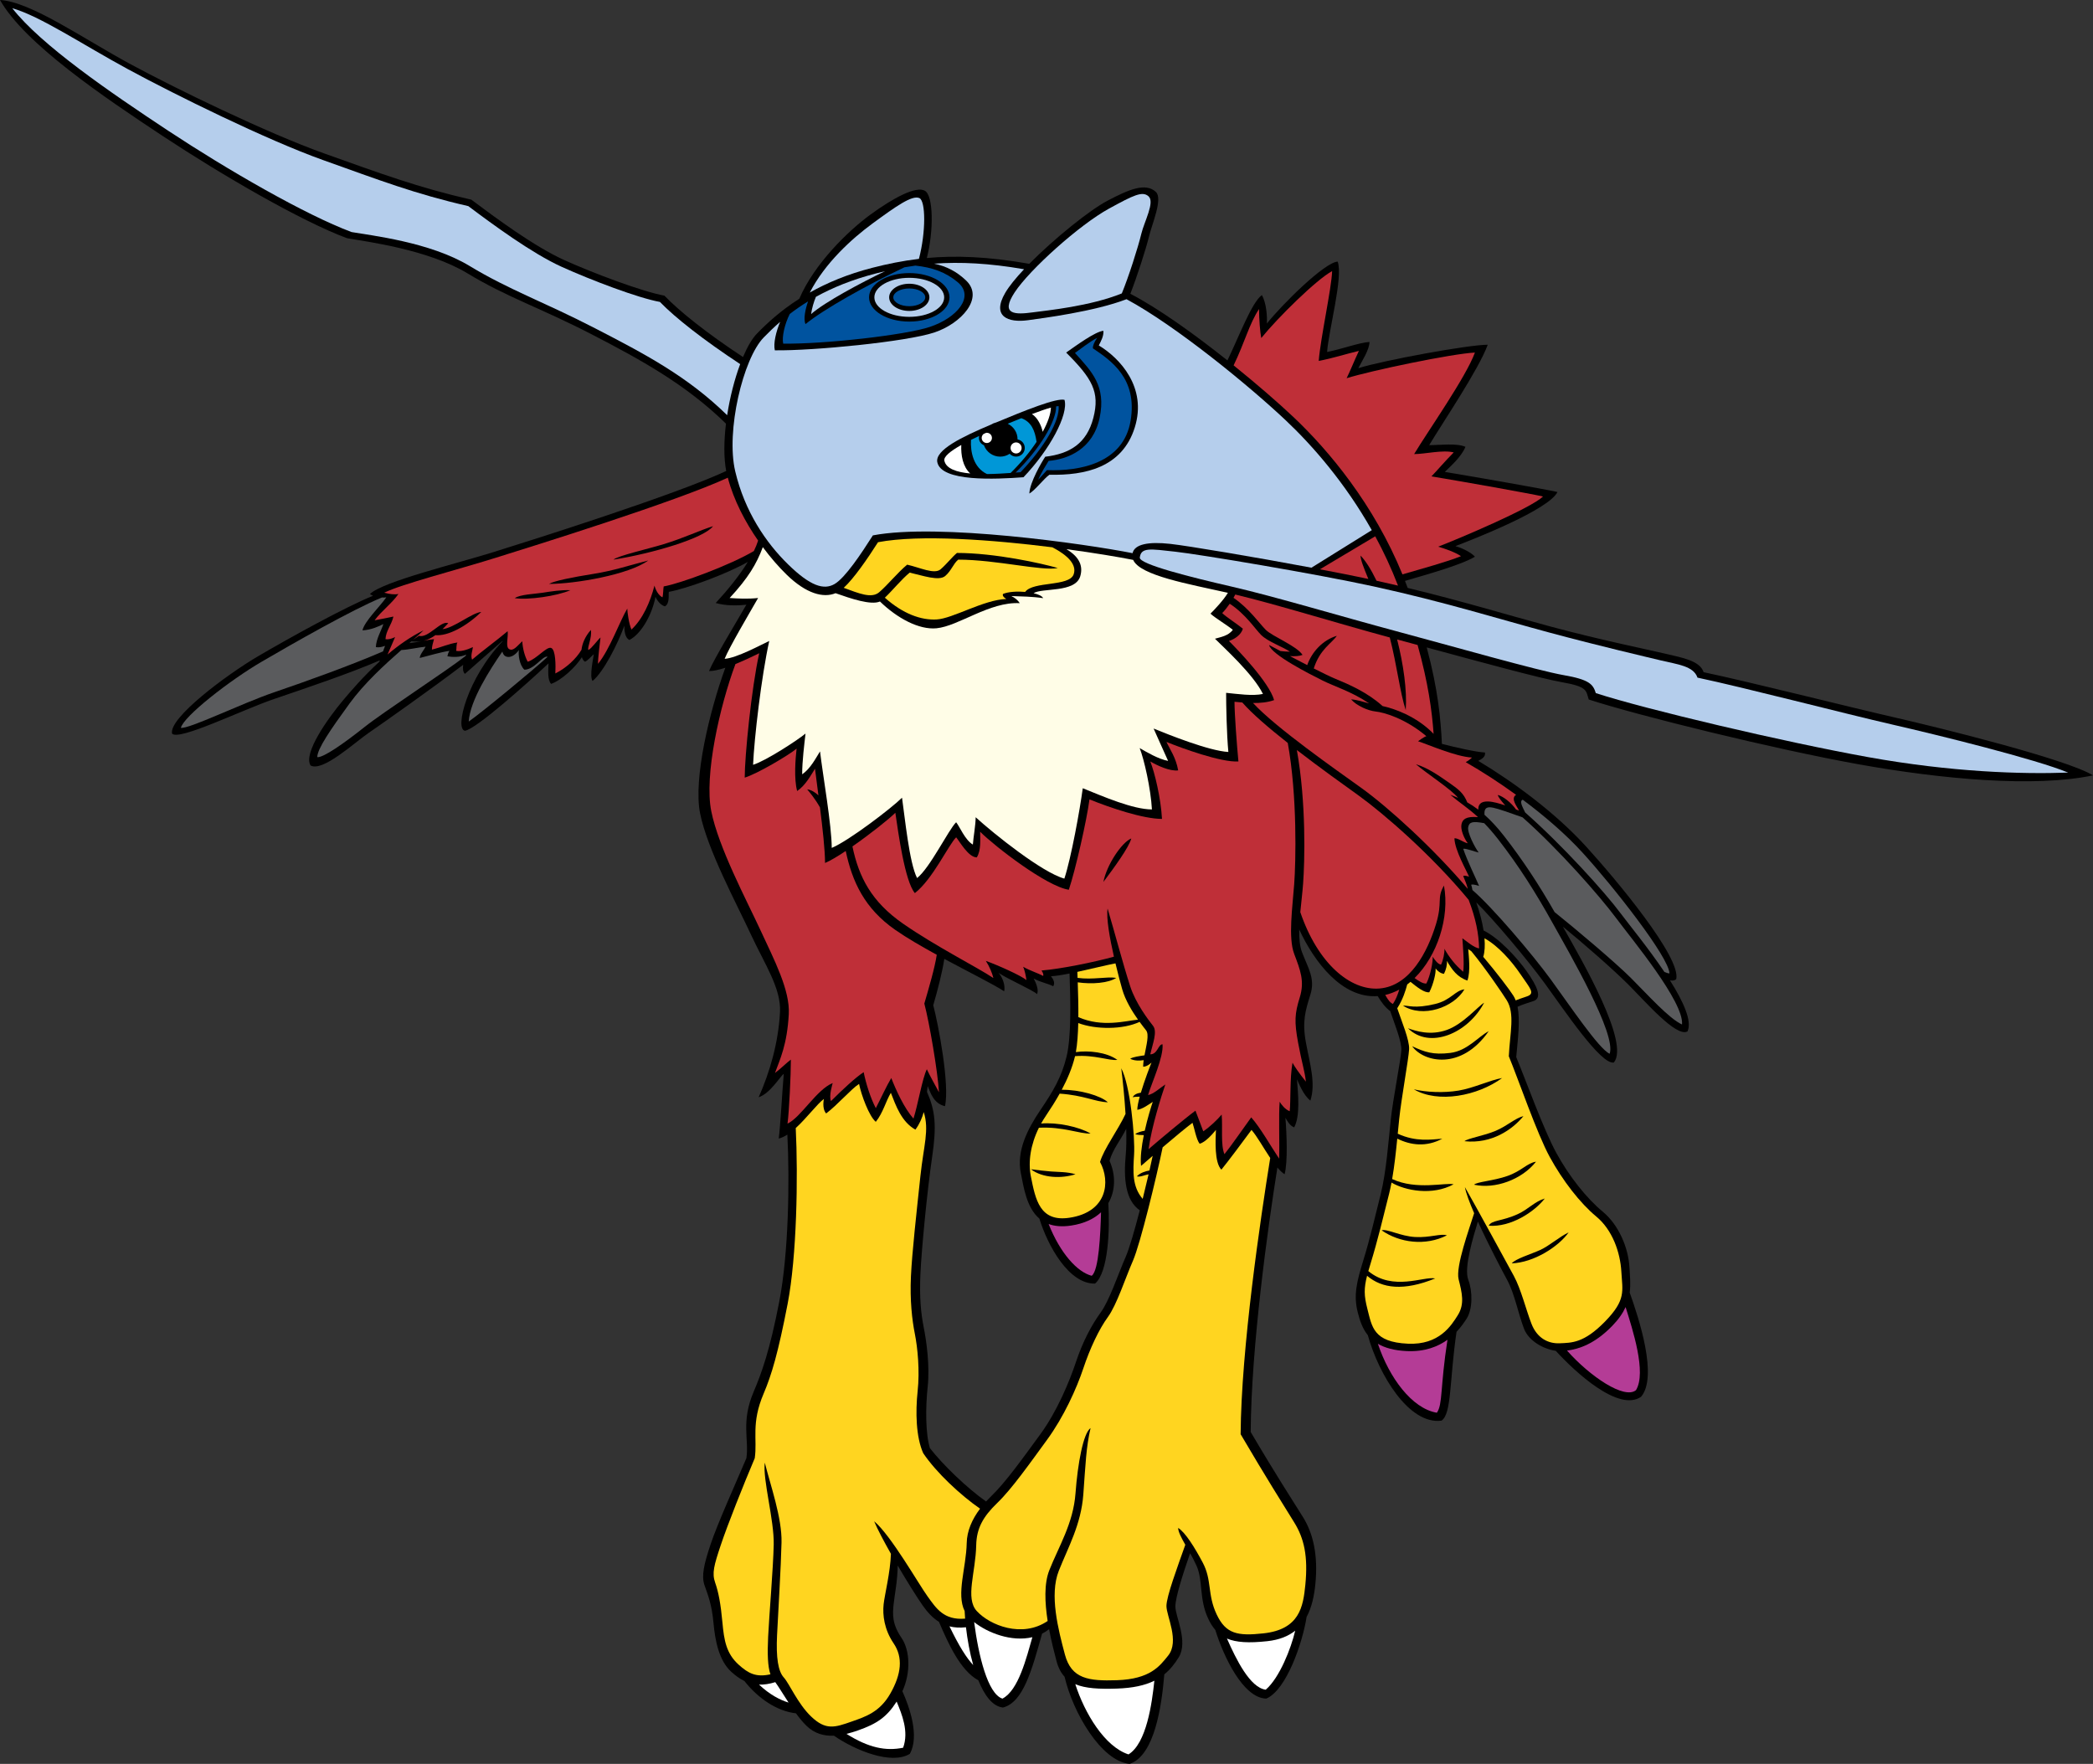 <?xml version="1.0" encoding="utf-8"?>
<!-- Generator: Adobe Illustrator 20.1.0, SVG Export Plug-In . SVG Version: 6.00 Build 0)  -->
<svg version="1.1" id="Layer_1" xmlns="http://www.w3.org/2000/svg" xmlns:xlink="http://www.w3.org/1999/xlink" x="0px" y="0px"
	 viewBox="0 0 500.267 421.601" style="enable-background:new 0 0 500.267 421.601;" xml:space="preserve">
<rect x="0" y="0" width="500.267" height="421.601" fill="#333333" stroke="none"/>
<g>
	<path d="M452.801,171.466c-11.067-2.533-34.8-8.533-45.601-10.8
		c-0.934-2.8-5.199-3.467-9.066-4.4c-3.867-0.933-15.2-3.2-27.6-6.533
		c-10.365-2.786-20.925-6.037-34.074-9.21c-0.207-0.565-0.425-1.121-0.641-1.678
		c5.041-1.479,13.289-3.749,16.715-5.778c-0.934-1.067-3.201-2.133-4.668-2.533
		c4.535-1.734,22.268-8.667,24.4-12.934c-2.934-0.667-19.6-3.6-26.934-4.8
		c1.068-1.066,4-3.6,4.934-6c-2.133-0.933-6-0.4-8.666-0.4
		c3.2-5.333,11.865-18.133,14-24c-4.667,0-24.934,3.734-30.934,5.6
		c0.799-1.6,2.666-4.4,2.666-6.267c-2.399,0.133-6.666,1.733-10.133,2.4
		c0.4-5.334,3.866-17.867,2.533-21.6c-3.066,0.133-13.066,10-16.933,14.8
		c0.133-1.6-0.134-5.067-1.2-6.8c-2.406,1.772-5.41,9.79-8.221,15.617
		c-7.9-6.284-16.563-12.498-23.204-15.925c1.591-4.088,3.761-10.784,4.491-13.826
		c0.689-2.87,3.334-8.933,1.6-10.533c-2.494-2.302-6.533-0.533-11.6,2.133
		c-4.152,2.186-12.648,8.983-18.641,15.057c-9.944-1.753-17.722-2.007-24.497-1.383
		c1.667-6.459,1.593-14.918-0.463-16.074c-2.133-1.2-7.6,1.733-13.066,5.733
		c-5.21,3.812-13.317,11.624-16.953,20.082c-4.424,2.819-7.662,5.798-10.114,8.317
		c-1.164,1.195-2.304,3.168-3.339,5.603c-8.781-5.783-15.172-10.917-18.794-14.669
		c-5.2-0.934-16.934-5.333-24-8.533c-7.066-3.2-16.267-10-22.133-14.4
		C99.867,44.799,90.934,41.466,77.467,36.666c-13.466-4.8-35.467-15.467-46.533-21.467
		S7.333,0.4,0,0c5.867,10.4,24.8,23.2,38.934,32.533
		c14.134,9.333,32.934,20.266,44,24.4c4.533,0.8,19.334,2.667,28.8,8.4
		s17.467,8.267,29.6,14.533c11.615,6,22.616,12.008,32.19,21.399
		c-0.503,4.154-0.55,8.16,0.052,11.311c-12.1,5.671-46.621,16.576-55.643,19.39
		c-9.3,2.9-26.3,7-29.5,10c0.167,0.167,0.427,0.308,0.733,0.428
		c-6.926,2.824-20.14,10.168-27.334,14.372c-7.7,4.5-21.6,14.9-20.7,18.6
		c1.8,1.7,16.5-5.6,24.4-8.3c7.688-2.627,17.547-5.918,25.26-9.226
		c-0.038,0.107-0.074,0.213-0.11,0.316c-3.724,3.414-6.798,6.979-8.75,9.309
		c-3.6,4.3-9.5,12.6-7.7,15.5c2.9,1.6,10.4-5.4,13.9-7.8
		c3.315-2.273,15.055-10.552,22.576-16.265c-0.118,0.886-0.066,1.763,0.424,2.164
		c1.7-1.5,6.9-6.1,9-7.9c-0.019,0.047-0.031,0.109-0.048,0.163
		c-8.316,8.677-11.486,20.947-8.952,21.337c2.676-0.383,15.124-11.541,19.973-16.106
		c-0.054,1.615-0.282,3.997,0.627,4.906c2.502-0.893,5.877-4.021,7.353-6.39
		c0.146,0.508,0.4,0.892,0.747,1.09c0.8-0.4,1.4-1.2,2.1-1.8
		c-0.1,0.9-1.1,5.3-0.3,6.4c2.6-2.1,6-8.8,7.6-13.2
		c0,0.8,0,2.8,1.2,3.4c2.8-1.4,5.433-6.033,6.233-10.3
		c0,0,0.8,1.867,2.267,2.267c1.2-0.667,0.8-2.8,0.933-3.467
		c4.024-0.71,13.605-4.15,18.88-7.153c-2.017,3.286-4.823,6.731-7.68,9.82
		c2.4,0.666,4.934,0.666,7.333,0.4c-2.133,3.733-7.733,12.933-8.934,15.866
		c1.092,0,2.468-0.321,3.901-0.788c-3.733,10.262-7.693,26.493-6.034,34.788
		c1.733,8.667,8.8,21.733,12.133,28.934c3.333,7.199,7.28,12.895,6.967,18.633
		c-0.4,7.334-2.433,14.301-5.1,20.301c2.8-0.934,5.067-4.934,6-5.6
		c-0.4,4.666-0.8,12.399-1.2,15.466c0.679-0.157,1.37-0.495,2.061-0.938
		c0.582,11.482,0.263,28.532-1.928,39.872c-2.267,11.733-4.231,17.136-6.133,21.601
		c-3.067,7.199-1.067,11.333-1.733,15.865c-2.667,6.268-6.934,15.734-8.534,20.534
		c-1.6,4.8-2.266,7.601-1.466,9.866c0.8,2.268,1.733,4.533,2.133,8.934
		c0.4,4.4,1.333,9.066,4.267,11.734c0.986,0.896,2.004,1.65,3.122,2.189
		c3.23,4.096,7.709,7.203,12.326,7.725c0.834,1.139,1.697,2.199,2.553,3.018
		c1.865,1.788,4.049,2.438,6.521,2.33c5.076,3.498,13.711,7.047,18.145,4.338
		c2.359-4.246-0.079-11.195-1.781-14.961c2.024-4.449,1.854-9.725-0.219-12.773
		c-2.266-3.333-2.133-5.6-1.866-8.133c0.225-2.141,0.919-5.432,0.97-9.135
		c2.258,3.852,4.591,7.574,5.963,9.535c1.182,1.689,2.438,3.016,3.893,3.92
		c2.232,5.18,5.102,11.629,9.418,13.975c1.448,3.59,3.394,6.246,5.889,6.505
		c4.814-1.267,6.86-8.794,9.34-17.661c0.58-0.291,1.141-0.643,1.678-1.059
		c0.529,2.811,1.207,5.493,1.783,7.653c0.418,1.57,1.062,2.777,1.919,3.71
		c1.997,8.588,8.771,20.195,15.548,20.824c6.006-2.003,7.667-13.984,8.289-21.402
		c1.338-1.088,2.447-2.434,3.443-4.066c2.324-3.802-0.8-9.733-0.8-12.133
		c0-2.196,1.786-7.741,3.521-12.755c0.551,0.986,1.096,2.009,1.547,3.022
		c1.6,3.6,0.533,7.866,2.8,12.666c0.493,1.047,1.044,1.926,1.683,2.664
		c1.889,6.113,6.568,16.278,12.184,16.403c4.836-2.071,8.673-13.383,9.633-19.524
		c1.232-2.281,1.814-5.037,2.102-7.943c0.665-6.799-0.535-12-2.936-15.865
		c-2.399-3.867-6.665-10.4-12.532-20.4c0.13-20.352,4.089-48.861,6.383-63.196
		c0.571,0.669,1.148,1.23,1.718,1.597c0.799-2.9,0.5-9.9,0.199-13.5
		c0.4,0.699,1.033,1.899,2.1,2.299c1.468-2.799,0.934-7.865,0.668-11.466
		c0.4,0.8,1.465,3.733,3.199,5.066c1.334-4.134-0.134-8.8-1.066-13.866
		c-0.934-5.067-0.133-7.6,1.066-11.467c1.201-3.867-0.533-6.268-2-10.133
		c-0.548-1.444-0.704-3.335-0.666-5.421c3.603,7.757,10.234,16.524,18.752,15.905
		c0.891,1.529,1.945,2.838,2.996,3.59c1.021,3.044,2.772,7.208,2.651,9.392
		c-0.133,2.399-2,11.601-2.532,16.667c-0.535,5.066-1.068,12.399-2.4,17.732
		c-1.334,5.334-2.535,10.534-4.135,15.734c-1.6,5.199-2.4,8.4-1.332,12.533
		c0.473,1.836,1.082,3.774,2.392,5.4c2.605,9.406,9.81,21.441,17.608,20.433
		c2.463-1.612,1.877-9.519,3.598-21.235c1.137-1.201,1.908-2.37,2.402-3.131
		c1.467-2.268,1.467-6.533,0.399-9.334c-1.089-2.859,1.218-10.277,2.302-13.89
		c2.576,5.659,5.94,12.008,7.031,14.023c1.734,3.2,2.667,8.133,4,11.601
		c1.154,2.998,4.8,4.896,7.576,5.268c4.695,5.135,15.023,14.671,20.391,10.998
		c4.086-4.78-0.518-18.776-2.711-24.916c0.256-1.994,0.062-3.953-0.057-6.018
		c-0.266-4.666-2.532-10.133-6.399-13.332c-3.866-3.201-8-8.4-11.065-14
		c-3.067-5.601-7.334-17.468-9.6-22.934c0.406-4.484,0.965-8.808,0.316-12.026
		c1.045-0.487,2.23-0.847,3.816-1.374c2.1-0.7,1-3.4-1.701-7.2
		c-2.189-3.082-6.453-7.776-10.238-9.671c-0.34-2.145-0.951-4.465-1.746-6.697
		c4.085,3.982,12.211,13.652,16.385,19.368c4.6,6.3,13.4,19.5,16.5,18.899
		c3.826-4.666-7.414-24.049-12.182-32.467c4.516,3.65,11.975,10.16,15.648,13.834
		c4.133,4.133,11.467,12.667,14.133,11.199c1.172-2.459-1.027-7.209-4.189-12.203
		c0.555,0.1,1.087,0.061,1.49-0.263c1.3-5.101-14.301-23.8-21.6-31.8
		c-7.301-8-17.201-15.3-25.701-20.4c0.701-0.4,1.801-0.9,1.601-2
		c-1.995-0.08-7.167-1.241-10.297-2.063c-0.298-6.02-0.921-12.965-3.63-23.051
		c12.391,3.365,27.369,7.451,32.326,8.314c6.133,1.067,5.733,2,6.4,4.133
		c11.867,3.867,44.4,11.867,64.4,15.467c20,3.6,42.199,5.6,56.133,2.667
		C494.001,181.466,463.866,173.999,452.801,171.466z M98.338,153.276
		c0.884,0.094,1.679,0.088,2.427-0.029c-1.023,0.199-2.029,0.392-2.945,0.478
		C97.998,153.571,98.168,153.423,98.338,153.276z M238.667,232.532c2.666,1.734,8,4,9.199,5.068
		c0.534-1.068-0.399-2.934-0.799-3.734c1.6,0.934,3.467,1.2,4.666,1.867
		c0.533-0.801,0-1.733-0.533-2.4c1.078-0.04,2.664-0.297,4.441-0.65
		c0.249,6.666,0.43,15.174-0.708,19.85c-1.2,4.934-3.2,8.268-6.267,12.801
		c-3.066,4.533-5.733,9.733-4.666,15.066c0.688,3.441,1.379,8.266,4.43,10.865
		c1.992,6.449,7.02,15.658,13.303,15.535c3.201-2.709,3.56-13.034,3.176-19.219
		c1.807-3.09,1.736-6.934,0.291-10.115c0.777-2.773,2.564-4.82,3.988-7.653
		c0.068,2.327,0.046,4.521-0.122,6.32c-0.489,5.258-0.183,10.73,3.364,13.146
		c-1.23,4.75-2.497,9.143-3.364,11.121c-1.866,4.268-3.866,10.4-6,13.334
		c-2.133,2.934-4.266,6.934-5.866,11.732c-1.6,4.801-4.533,11.867-8.533,17.334
		c-4,5.467-8.267,11.467-11.733,14.801c-0.436,0.418-0.853,0.845-1.25,1.279
		c-4.654-3.291-10.277-8.728-13.417-12.747c-1.066-3.466-1.066-9.733-0.533-14.667
		c0.533-4.934-0.267-10.799-0.934-14.133c-0.667-3.333-1.066-7.2-0.8-12.934
		c0.267-5.732,1.6-19.732,2.8-27.867c1.111-7.529,0.733-11.062-1.234-15.564
		c0.051-0.494,0.103-0.956,0.167-1.367c0.667,1.466,1.333,4.133,4.133,4.799
		c1.167-5.133-1.6-19.6-2.8-24.133c1.042-3.587,2.183-7.977,2.64-11.078
		c6.046,3.252,11.933,6.171,14.294,7.744C240.4,235.466,239.467,233.333,238.667,232.532z
		 M342.733,177.266c0,0,0.02-0.004,0.047-0.011c0,0.009,0,0.017,0.001,0.026
		C342.767,177.276,342.747,177.27,342.733,177.266z"/>
	<path style="fill:#BF2F38;" d="M329.015,138.803c-1.264-2.621-2.573-4.73-3.814-6.004
		c0,0.987,0.697,2.765,1.858,5.578c-3.297-0.703-7.298-1.496-11.569-2.306l13.219-7.886
		c2.008,3.691,3.846,7.632,5.444,11.788C332.483,139.581,330.772,139.191,329.015,138.803z"/>
	<path style="fill:#BF2F38;" d="M300.934,73.866c0,2.533,0.267,5.6,0.532,6.933
		c3.867-4.8,13.201-14,16.936-16c-0.135,4.134-2.801,16.134-3.201,21.467
		c3.467-0.666,6.266-1.6,9.601-2.4c-1.067,2.267-2.134,4.933-2.935,6.533
		c6-1.866,25.2-5.866,30.668-6.133c-2.133,5.867-11.334,18.934-14.533,24.267
		c2.666,0,6.8-1.067,9.465-0.4c-2,2-4.266,4.666-5.332,5.733
		c7.332,1.2,23.732,4.133,26.667,4.8c-2.8,2.8-20.534,10.267-25.067,12
		c1.467,0.4,4.133,1.333,5.467,2.267c-3.345,1.362-9.22,2.955-13.993,4.351
		c-6.824-16.694-17.577-29.617-26.141-37.684c-3.59-3.382-8.665-7.8-14.214-12.271
		C297.535,81.781,298.628,77.325,300.934,73.866z"/>
	<path style="fill:#B5CEEC;" d="M265.066,49.866c5.867-3.21,8-4.267,9.468-2.933
		c1.533,1.395-1.045,6.064-1.733,8.933c-0.8,3.333-3.067,10.4-4.667,14.267
		c-7.6,3.066-17.763,4.057-21.334,4.533c-4,0.533-7.866,0.667-4.266-4.8
		C246.134,64.399,258.001,53.733,265.066,49.866z"/>
	<path style="fill:#00539F;" d="M188.767,75.049c1.314-1.014,2.766-2.024,4.379-3.011
		c-0.614,1.731-1.176,4.206-0.612,5.428c4.165-3.43,14.628-9.331,23.644-13.577
		c0.866-0.149,1.74-0.284,2.623-0.404c3.939,0.422,7.19,1.513,10.133,3.981
		c4.133,3.467-0.267,8.533-6.667,10.667c-5.938,1.978-25.297,4.144-35.066,4
		C186.841,80.578,187.557,77.416,188.767,75.049z"/>
	<path style="fill:#B5CEEC;" d="M195.019,70.949c3.861-2.14,8.565-4.107,14.448-5.616
		c0.69-0.177,1.38-0.345,2.072-0.506c-5.623,2.691-14.303,7.306-17.672,10.24
		C194.066,73.676,194.487,72.212,195.019,70.949z"/>
	<path style="fill:#B5CEEC;" d="M208.667,53.333c5.467-4,9.305-6.734,11.067-6
		c1.547,0.645,1.593,8.139-0.092,14.54c-3.929,0.467-7.554,1.215-11.108,2.126
		c-6.025,1.545-10.929,3.64-14.975,5.92C197.171,62.897,203.511,57.106,208.667,53.333z"/>
	<path style="fill:#B5CEEC;" d="M182.534,80.666c1.153-1.185,2.451-2.45,3.937-3.74
		c-0.973,2.328-1.662,5.142-1.27,6.807c9.066,0.133,31.438-2.035,38.133-4.267
		c6.4-2.133,11.959-8.223,7.6-12.4c-2.289-2.193-4.723-3.42-7.674-4.045
		c6.267-0.453,13.176-0.113,21.511,1.334c-1.976,2.098-3.578,4.058-4.504,5.644
		c-3.298,5.654,0.667,7.2,5.467,6.534c3.496-0.486,15.88-2.068,23.527-5.016
		c11.79,6.34,29.29,20.69,38.023,28.916c6.498,6.121,14.251,15.049,20.6,26.288
		l-14.42,8.967c-13.722-2.572-29.477-5.216-33.73-5.689
		c-5.266-0.585-8.55,0.081-9.029,2.219c-11.311-2.236-46.374-7.236-62.07-4.253
		c-2.8,4.4-6.633,10.167-9.167,11.633c-2.533,1.467-5.733,0.534-11.066-4.667
		c-5.333-5.2-10.4-12.667-12.667-22.267C173.467,103.066,177.601,85.733,182.534,80.666z"
		/>
	<path style="fill:#FFD520;" d="M245.03,141.474c-1.931-0.17-4.043-0.038-5.297,0.492
		c-0.3,0.6,0.801,1.2,0.801,1.2c-5.501,0.2-12.8,4.7-16.701,4.9
		c-3.66,0.188-7.938-1.299-12.336-5.204c1.855-1.758,3.974-4.391,5.936-5.997
		c3.1,0.7,7,2.1,8.5,0.8c1.5-1.3,1.9-2.9,3.1-3.9
		c9.1,0,20.1,2.8,23.799,2c-3.799-1.1-14.999-3.6-24.099-3.6
		c-1.2,1-2.4,2.6-3.9,3.9c-1.5,1.3-4.9-0.4-8-1.1
		c-2.2,1.8-4.7,4.9-6.7,6.6c-1.843,1.566-4.875,0.246-8.469-1.066
		c2.404-2.184,5.716-6.993,8.202-10.901c9.999-1.9,27.422-0.574,41.671,1.217
		c3.728,1.933,5.881,4.162,5.096,6.449C255.604,140.261,246.956,138.878,245.03,141.474z"/>
	<path style="fill:#B5CEEC;" d="M142.234,78.466c-12.133-6.267-20.533-9.167-30-14.9
		c-9.467-5.733-23.667-7.3-28.2-8.1C72.967,51.333,54.367,40.6,40.234,31.266
		C26.1,21.933,9.834,10.766,2.934,1.966C9.634,3.866,19.567,10.566,30.634,16.566
		s33.133,16.9,46.6,21.7c13.467,4.8,21.9,8.067,34.7,11
		c5.867,4.4,15.233,11.3,22.3,14.5c7.066,3.2,18.3,7.467,23.5,8.4
		c3.621,3.751,10.385,9.071,19.184,14.863c-1.343,3.587-2.451,7.915-3.114,12.216
		C164.27,89.881,153.866,84.474,142.234,78.466z"/>
	<path style="fill:#5A5B5D;" d="M65.534,165.466c-7.9,2.7-20.3,8.8-22.3,8.5
		c0.6-2.7,11.6-11.3,19.3-15.8c7.273-4.25,21.766-12.511,28.745-15.353
		c0.418,0.022,0.797,0.011,1.055-0.047c-1.5,2.2-5.2,5.7-5.7,7.9
		c2.1-0.1,4-1,5-1.5c-0.6,1.8-1.7,3.5-1.8,5.5c1,0.2,2.2-0.3,2.2-0.3
		c-0.095,0.253-0.271,0.738-0.478,1.32C83.783,159.055,73.341,162.797,65.534,165.466z"/>
	<path style="fill:#5A5B5D;" d="M87.134,173.766c-4.9,3.9-9.9,7.4-11.3,7.2
		c0-2,3.242-6.669,7.7-12.8c3.529-4.853,8.486-9.385,12.396-12.801
		c1.79-0.079,3.983-0.626,5.804-0.799c-0.4,0.8-1.4,1.9-1.4,2.7
		c2.4-0.6,5-1.4,7.1-1.7c-0.3,0.4-0.4,0.9-0.5,1.3
		c1.1,0.2,3,0.3,4.5-0.4c-0.042,0.056-0.101,0.174-0.166,0.33
		C106.7,160.384,91.728,170.109,87.134,173.766z"/>
	<path style="fill:#5A5B5D;" d="M120.067,155.738c0.143,0.514,0.392,0.941,0.767,1.128
		c1,0.5,2.3-0.2,3.2-1.5c-0.2,1,0.1,3.6,1.3,4.7
		c2.4,0,4.365-3.384,5.5-3.1c0.019,0.005,0.031,0.024,0.047,0.034
		c-3.035,2.799-15.426,13.062-18.847,15.466C112.318,167.446,117.175,159.919,120.067,155.738z"/>
	<path style="fill:#BF2F38;" d="M158.634,140.167c-0.133,0.666-0.1,2-0.3,2.6
		c-1.4-0.7-1.9-2.8-1.9-2.8c-1,3.9-2.8,8-5.5,10.5c-0.6-1.3-1-4.2-1-5
		c-1.8,3-4.2,9.8-7,13.2c0-1.6,0.5-5.4,0.6-6.3
		c-0.7,0.6-2.1,2.6-2.9,3c-0.3-0.7,0.9-2.9,0.6-4.8
		c-1.389,1.544-2.086,3.296-2.249,4.746c-1.268,2.145-3.601,4.329-6.251,5.654
		c0.1-1.8,0.1-5.7-1-6.1c-1.1-0.4-3.4,2.6-5.6,3.3
		c-0.7-1.3-1.2-3.1-1.3-4.9c-1.3,1.2-2.1,2.4-3.1,1.9
		s-0.2-2.9-0.4-4.3c-2.1,1.8-6.8,5.3-8.5,6.8
		c-0.4-1,0.1-2.1,0.2-3c-1.5,0.7-2.9,1.1-4,0.9c0.1-0.4,0-1.6,0.3-2
		c-2.1,0.3-3.7,1.1-6.1,1.7c0-0.8,0.2-1.4,0.5-2.5
		c-0.793,0.076-1.629,0.224-2.465,0.383c0.963-0.225,1.865-0.66,2.8-1.334
		c3.035,0.28,7.497-2.171,10.965-5.548c-2.218,0.185-6.566,3.863-9.267,4.106
		c0.437-0.42,0.888-0.883,1.367-1.406c-1.7-0.8-4.8,3.7-7,3l-1.356,0.928
		c1.019-0.886,1.87-1.642,2.456-2.228c-3.037,1.463-5.951,3.531-8.604,5.774
		c0.602-1.457,1.569-3.548,1.804-4.174c0,0-1.3,0.7-2.3,0.5
		c0.1-2,1.4-3.3,1.9-5.4c-1.4,0.3-2.9,0.6-4.5,0.9
		c1.6-2.2,4.2-4.1,5.7-6.3c-0.9,0.2-2.233,0.033-3.4-0.3
		c4-2,17.2-5.4,26.5-8.3c8.969-2.797,43.323-13.498,55.624-19.189
		c1.418,5.386,4.165,10.606,7.242,15.031c-0.254,0.803-0.595,1.638-1.01,2.496
		C174.839,134.908,162.833,139.425,158.634,140.167z"/>
	<path style="fill:#FFFDE7;" d="M181.201,142.933c-2.4,0.267-4.934,0.133-6.8,0
		c4.459-4.821,6.412-8.119,7.927-12.154c1.895,2.55,3.86,4.787,5.673,6.554
		c4.714,4.596,8.801,5.646,11.712,4.449c3.647,1.286,8.456,2.931,10.615,1.986
		c4.119,3.987,9.306,6.799,13.506,6.399c5.3-0.505,12.7-6.4,19.9-6
		c-0.5-0.8-1.199-1.3-2-1.7c2.5,0.1,4.9,0.1,7.6,0.5
		c-0.236-0.509-1.126-0.911-2.289-1.181c2.016-1.334,9.965-0.037,11.156-4.052
		c0.684-2.305-0.047-4.547-3.316-6.479c6.706,0.906,12.443,1.87,15.964,2.567
		c1.624,3.752,13.374,5.779,22.642,7.869c-1.012,1.732-3.232,4.053-4.156,4.977
		c0.934,0.933,3.867,2.666,5.334,3.867c-1.066,1.466-2.934,1.733-4.266,2.133
		c2.133,2.133,9.199,8.533,11.465,13.2c-2.533,0.533-6,0-8.8-0.267
		c0,2.934,0.134,9.867,0.534,14.133c-4.667-0.267-14.268-4.133-17.867-5.6
		c0.801,1.733,2.533,5.733,3.467,7.733c-2.267-0.4-5.199-2.133-6.799-3.067
		c1.064,2.667,2.665,9.734,2.932,14.667c-4.532,0-11.6-3.067-16.532-5.067
		c-0.667,5.067-2.8,16.801-4.399,21.601c-5.334-1.468-16.801-10.667-21.201-14.667
		c0,1.867-0.534,4.667-0.667,6.533c-1.867-1.067-3.2-4.4-4-5.333
		c-1.867,1.866-6.267,10.933-9.333,13.333c-1.867-3.6-2.934-14.667-3.6-19.2
		c-2.4,2.4-12.667,10.267-16.8,12c0-5.333-2.133-17.467-2.8-23.067
		c-0.934,1.467-2.267,4.133-4.267,5.467c0-3.2,0.533-7.333,0.8-9.733
		c-1.733,1.466-9.467,6.533-12.533,7.466c0.267-6.266,2-21.2,3.866-29.6
		c-1.733,0.8-7.866,4.133-10.666,4.267C174.4,154.533,179.067,146.667,181.201,142.933z"/>
	<path style="fill:#BF2F38;" d="M185.234,256.466c1.2-3.299,2.9-6.732,3.3-14.066
		c0.313-5.738-3.467-12.934-6.8-20.133c-3.333-7.2-10-19.733-11.733-28.4
		c-1.7-8.502,1.988-24.955,5.78-35.144c2.485-1.005,4.772-2.167,5.686-2.589
		c-1.866,8.4-3.466,24.666-3.466,29.733c3.066-0.933,10.667-5.467,12.4-6.933
		c-0.267,2.4-0.667,7.2,0.133,10.133c2-1.333,3.333-3.867,4.267-5.333
		c0.201,1.689,0.5,3.929,0.818,6.373c-0.768-0.744-1.81-1.352-2.685-1.44
		c0.578,0.693,1.855,2.189,3.053,4.309c0.624,4.94,1.214,10.181,1.214,13.292
		c1.228-0.516,3-1.574,4.945-2.869c1.542,7.291,4.458,13.729,11.855,18.869
		c2.765,1.921,6.303,3.973,9.903,5.943c-0.477,3.165-1.896,7.955-2.97,11.656
		c1.2,4.533,3.2,16.2,3.5,21.2c-0.8-1.5-2.233-4.034-2.9-5.5
		c-1.1,2.2-2.2,8.8-3.2,11.8c-2.2-2.5-4.1-6.633-5.3-9.699
		c-1.2,2-2.2,4.299-3.7,7.199c-1.3-2.5-2.367-5.934-2.9-8.6
		c-1.867,1.199-5,4.1-7.8,6.9c-0.6-1.101,0.4-4.301,0.4-4.301
		c-3.833,1.533-7.6,8.2-10.8,9.7c0.4-3.066,0.8-11.7,0.8-15.3
		C188.101,253.933,186.8,255.267,185.234,256.466z"/>
	<path style="fill:#BF2F38;" d="M310.667,238.399c-1.201,3.867-1.334,5.733-0.4,10.801
		c0.934,5.066,1.6,6.8,1.867,9.332c-1.6-2-2.801-3.732-3.2-4.532
		c-0.667,3.733-0.399,9.066-0.667,11.601c-1.066-0.4-2-1.568-2.4-2.268
		c-0.266,3.199,0,9.6-0.133,13.6c-2.133-3.199-4.467-7.366-6.667-9.866
		c-1.601,2.2-5,7.101-6.399,8.8c-0.934-2.133-0.4-6.533-0.666-9.467
		c-0.9,1.101-2.935,3.066-4.4,4c-0.667-1.867-1.467-3.833-1.867-4.934
		c-2.699,2-8.9,7.201-11.199,9.201c0.666-5.201,3.1-12.867,4-15.467
		c-1.101,0.699-2.834,2.332-4.133,2.533c0.932-3.066,3.732-9.066,3.465-12.133
		c-1.065,0-1.163,2.399-2.933,2.399c0.532-2.399,1.767-5.399,0.667-6.8
		s-4.117-5.312-5.467-9.467c-1.732-5.334-3.6-12.533-5.4-18.566
		c-0.352,2.232,0.504,7.045,1.513,11.494c-4.892,1.361-12.859,2.955-17.312,3.305
		c0,0,0.601,0.801,0.399,1.301c-1.199-0.666-3.199-1.267-4.799-2.2
		c0.399,0.8,0.699,2.399,0.799,3.2c-1.199-1.066-6.899-3.6-9.699-4.6
		c0.9,1.399,1.5,2.899,1.8,4.1c-4-2.666-13.733-7.533-21.6-13
		c-7.514-5.223-10.554-11.087-12.09-18.458c4.216-2.933,8.762-6.548,10.257-8.043
		c0.667,4.533,2.267,16.401,4.667,19.2c4.267-3.333,8-11.466,9.867-13.332
		c0.8,0.933,2.933,4.799,4.933,4.799c1.067-1.733,0.8-4.266,0.8-6.133
		c3.467,3.467,15.867,13.067,21.199,13.868c1.601-4.801,4.268-16.534,4.936-21.601
		c4.932,2,12.799,4.667,17.332,4.667c-0.268-4.934-1.732-11.066-2.8-13.733
		c1.601,0.934,4.667,2.4,6.667,2.134c-0.534-3.067-2-5.067-2.8-6.8
		c3.601,1.466,13.065,4.933,17.2,4.667c-0.4-4.267-0.935-11.333-0.935-14.267
		c0.583,0.056,1.212,0.115,1.859,0.167c2.313,2.657,6.414,6.163,10.87,9.676
		c2.314,12.758,1.927,28.436,1.537,33.756c-0.399,5.467-1.467,12.8,0,16.667
		C310.801,231.866,311.866,234.532,310.667,238.399z"/>
	<path style="fill:#BF2F38;" d="M349.534,224.267c0.1,1.5,0.5,6.1,0.199,8
		c-1.9-1.6-3.3-3.4-4.5-5.5c0.1,0.9-0.3,2.8-0.8,3.8
		c-0.8-0.101-1.601-1.3-2-1.899c0.101,1.1-0.5,4.399-1.5,6.399
		c-0.719,0.11-1.742-0.515-2.819-1.296c5.397-5.293,8.434-14.471,7.02-22.104
		c-1.801,3.1-0.268,3.81-1.9,9.199c-2,6.6-6.199,14.801-13.5,15.4
		c-6.973,0.572-14.766-5.977-18.936-18.246c0.218-2.326,0.514-4.695,0.668-6.82
		c0.389-5.289,0.773-19.31-1.493-31.927c5.656,4.361,11.487,8.512,14.661,10.793
		c6.1,4.385,17.555,14.314,26.408,25.02c1.713,4.532,2.4,8.02,2.492,11.581
		C352.333,226.566,350.434,224.866,349.534,224.267z"/>
	<path style="fill:#5A5B5D;" d="M384.733,251.866c-2.6-1.199-9.5-11.5-14.1-17.8
		c-4.346-5.95-13.864-17.163-18.697-21.337c-0.076-0.502-0.172-0.948-0.303-1.264
		c0.6-0.199,1.9,0.301,1.9,0.301c-0.601-1.5-2.801-5.9-3.801-8.9
		c0.801-0.1,2.7,0.7,3.7,0.9c-0.899-1.2-2.8-4.8-2.5-6.1
		c0.269-1.166,0.946-1.444,3.821-0.913c1.041,1.07,2.156,2.342,3.379,3.913
		c4.9,6.299,9,12.799,13,20.001C375.134,227.866,386.434,247.267,384.733,251.866z"/>
	<path style="fill:#5A5B5D;" d="M402.034,244.866c-3.101-1.4-8.068-6.967-12.201-11.1
		c-3.723-3.723-13.35-11.838-18.25-15.755c-3.688-6.466-7.575-12.393-12.049-18.145
		c-1.664-2.14-3.225-3.798-4.717-5.122c-0.137-1.938,0.936-1.914,2.116-1.678
		c1.146,0.229,4.065,1.247,6.979,2.29c8.746,7.728,18.566,18.96,22.32,24.01
		C390.101,224.566,402.534,239.466,402.034,244.866z"/>
	<path style="fill:#5A5B5D;" d="M378.233,203.767c7.301,8,20.7,25,20.801,28.9
		c-0.393-0.041-0.801-0.174-1.209-0.354c-3.859-5.738-8.551-11.437-10.492-14.046
		c-3.77-5.07-13.996-16.337-22.785-24.065c-0.791-1.592-1.393-2.749-0.578-3.055
		C369.267,195.1,374.292,199.446,378.233,203.767z"/>
	<path style="fill:#BF2F38;" d="M362.374,189.974c-1.436,0.877,0.332,2.915,0.692,3.759
		c-0.18-0.061-0.423-0.151-0.706-0.26c-1.232-1.71-3.059-3.118-4.359-3.474
		c0.092,0.554,0.948,1.552,1.777,2.513c-1.365-0.469-2.865-0.897-4.045-0.946
		c-1.844-0.077-2.438,0.783-2.391,1.959c-0.897-0.686-1.773-1.257-2.636-1.743
		c-0.864-2.152-1.984-3.062-4.374-4.716c-2.6-1.8-5-3.5-7.899-4.4
		c2.535,2.186,8.431,5.975,10.077,8.03c-0.629-0.27-1.253-0.512-1.877-0.73
		c2.133,1.82,4.19,3.089,6.635,5.339c-2.874-0.23-3.672,0.524-3.936,1.661
		c-0.299,1.3,0.601,3.4,1.5,4.6c-1-0.2-2.399-1.3-3.199-1.2
		c0.1,2.9,2.9,7.7,3.5,9.2c0,0-0.801-0.399-1.4-0.2
		c0.5,1.2,0.9,2.2,1.1,3.1c-8.199-9.7-19-19.499-25.399-24.1
		c-6.097-4.382-20.444-14.387-25.94-20.339c1.734,0.018,3.498-0.133,5.041-0.694
		c-1.201-4.267-8.668-12-10.801-14.133c1.333-0.4,2.934-1.467,3.333-2.934
		c-1.466-1.2-4-2.8-4.933-3.733c0.51-0.51,1.172-1.328,1.797-2.229
		c3.826,2.512,5.992,5.952,7.503,7.462c1.601,1.6,5.101,2.8,6.899,4
		c-0.75,0-1.512-0.063-2.293-0.156c-1.113-0.593-2.065-1.101-2.707-1.443
		c0.5,2.3,9.801,7,12.801,8.5c2.738,1.37,6.98,2.661,11.121,5.463
		c-1.446-0.392-2.993-0.896-4.321-0.963c1.3,1.5,4,2.7,5.899,2.9
		c1.9,0.2,7,1.6,12.101,5.9c-0.5,0.1-2,1.2-2,1.2
		c2.2,0.7,9,3.7,12.899,3.9c0,0-0.699,0.7-1.5,1.1
		C354.23,184.399,358.356,187.065,362.374,189.974z"/>
	<path style="fill:#BF2F38;" d="M342.661,175.406c-4.141-4.28-9.578-6.085-12.201-6.645
		c-3.59-3.255-8.055-5.188-11.227-6.494c-1.179-0.485-3.097-1.419-5.217-2.494
		c1.463-4.611,4.27-5.983,5.518-7.806c-3.441,1.023-6.015,3.948-7.082,7.007
		c-1.389-0.715-2.801-1.454-4.12-2.15c1.267,0.074,2.239-0.004,3.001-0.29
		c-1.399-2.167-7.199-4.4-8.799-6c-1.477-1.476-3.976-5.104-7.702-7.646
		c0.153-0.266,0.297-0.529,0.423-0.786c9.746,2.318,24.535,6.921,36.93,10.265
		c1.695,6.567,2.478,13.355,3.816,17.367c0.326-4.79-0.556-10.934-2.059-16.893
		c1.539,0.413,3.182,0.858,4.891,1.322C341.37,163.221,342.257,169.815,342.661,175.406z"/>
	<path style="fill:#B5CEEC;" d="M446.534,180.966c-20-3.6-53.233-11.433-65.101-15.3
		c-0.667-2.133-1.567-3.233-7.7-4.3c-6.133-1.067-27.066-7.033-40-10.5
		c-12.933-3.467-29.232-8.333-39.1-10.6c-9.867-2.267-22.393-5.399-22.2-7
		c0.3-2.5,2.5-2.066,8.5-1.4c6,0.667,33.625,5.287,47.399,8.3
		c17.068,3.733,29.5,7.666,41.9,11c12.4,3.333,22.934,5.767,26.801,6.7
		c3.867,0.933,7.767,1.3,8.699,4.1c10.801,2.267,35.434,8.667,46.5,11.2
		c11.067,2.533,34.4,8.3,42.1,11.5C483.233,185.066,466.534,184.566,446.534,180.966z"/>
	<path style="fill:#FFD520;" d="M268.233,236.466c0.758,2.651,2.391,5.301,3.77,7.248
		c-2.921,0.273-8.554,1.927-14.258-0.605c0.023-2.745-0.051-5.624-0.146-8.313
		c3.43,0.492,7.348,0.174,9.202-1.062c-2.22-0.37-5.585,0.496-9.241-0.002
		c-0.018-0.488-0.037-0.967-0.055-1.436c3.338-0.723,6.955-1.623,9.113-2.035
		C267.216,232.767,267.824,235.032,268.233,236.466z"/>
	<path style="fill:#FFD520;" d="M273.554,252.241c-1.197,0.18-2.807,0.387-3.42,0.825
		c1.004,0.503,2.262,0.487,3.229,0.329c-0.077,0.545-0.129,1.076-0.129,1.57c1,0,2-1,2-1
		c-0.323,0.777-1.648,4.19-2.547,7.206c-0.816,0.124-1.593,0.374-1.953,1.095
		c0.428-0.123,1.08-0.133,1.684-0.145c-0.346,1.27-0.584,2.406-0.584,3.145
		c1.301-0.2,2.601-1.2,3.701-1.9c-0.448,1.293-1.266,3.973-1.914,6.893
		c-0.861,0.145-1.855,0.449-2.287,0.808c0.416,0.208,1.355,0.224,2.062,0.247
		c-0.535,2.639-0.884,5.358-0.662,7.353c0.622-0.542,1.615-1.401,2.779-2.401
		c-0.22,1.04-0.479,2.222-0.77,3.497c-1.018,0.174-2.279,0.6-3.01,1.404
		c0.783,0.234,1.812-0.322,2.799-0.48c-0.428,1.852-0.908,3.855-1.408,5.867
		c-2.55-2.957-2.305-6.582-2.058-10.554c0.267-4.267-0.933-16.667-3.065-20.667
		c0.352,2.82,0.776,6.869,1.022,10.906c-1.721,3.74-5.236,8.449-6.089,11.494
		c2.532,4.666,1.758,11.982-7.333,13.333c-7.096,1.055-8.104-4.388-9.2-9.866
		c-0.696-3.484-0.081-7.615,1.921-11.653c5.8-0.294,9.803,1.513,12.346,1.386
		c-2.697-1.594-7.981-2.732-11.822-2.387c0.352-0.632,0.736-1.26,1.156-1.879
		c1.172-1.734,2.285-3.49,3.281-5.27c5.836,0.404,8.383,1.943,11.518,2.068
		c-1.7-1.578-6.718-3.041-11.024-2.988c1.376-2.582,2.494-5.221,3.157-7.945
		c0.008-0.029,0.013-0.064,0.021-0.096c4.705-0.361,8.112,1.147,10.112,0.896
		c-2.544-1.85-6.89-2.295-9.913-1.859c0.347-1.924,0.512-4.342,0.569-6.946
		c4.183,1.591,10.735,1.581,14.663-0.282c0.646,0.887,1.207,1.588,1.548,2.022
		C274.727,247.276,274.013,249.792,273.554,252.241z"/>
	<path style="fill:#B43C96;" d="M263.169,289.755c-0.149,5.096-0.5,13.94-2.235,15.178
		c-3.445-0.893-7.497-5.334-10.294-12.373c1.419,0.523,3.172,0.698,5.361,0.373
		C259.167,292.462,261.519,291.304,263.169,289.755z"/>
	<path style="fill:#FFFFFF;" d="M181.427,402.649c1.159,0.037,2.435-0.137,3.877-0.586
		c0.749,1.008,1.873,2.889,3.176,4.881C186.522,406.354,183.992,405.077,181.427,402.649z"/>
	<path style="fill:#FFFFFF;" d="M215.867,417.733c-4.116,0.848-8.236,0.037-13.551-3.312
		c0.887-0.211,1.804-0.488,2.751-0.82c4.467-1.57,6.857-3.147,9.249-6.895
		C215.562,409.726,217.285,413.833,215.867,417.733z"/>
	<path style="fill:#FFD520;" d="M221.734,381.601c-2.133-2.934-8.8-14.668-12.8-18
		c0.781,1.873,2.295,4.743,4.015,7.783c-0.132,4.371-1.513,9.843-1.748,12.082
		c-0.267,2.534,0.133,6,2.4,9.334c2.266,3.333,1.866,7.333-0.8,12
		c-2.52,4.411-5.879,5.5-9.2,6.666c-4.088,1.438-6.224,2.164-9.734-1.199
		c-3.2-3.066-5.2-7.867-6.533-9.334c-1.333-1.467-1.867-4.666-1.6-10.133
		c0.267-5.467,0.933-16.268,1.066-22.133c0.133-5.867-2.667-13.734-4-19.066
		c-0.533,4,2.267,13.732,2.133,19.6c-0.133,5.866-1.067,16.533-1.333,22
		c-0.203,4.146-0.097,7.141,0.548,8.986c-3.407,0.756-5.255-0.175-7.615-2.32
		c-2.933-2.666-3.467-5.733-3.867-10.133c-0.4-4.4-0.933-7.201-1.733-9.467
		c-0.8-2.267-0.267-4.134,1.333-8.934c1.6-4.801,5.467-14.533,8.133-20.801
		c0.667-4.532-0.934-8.266,2.133-15.466c1.902-4.465,3.467-9.733,5.733-21.466
		c2.188-11.328,2.512-30.357,1.932-41.977c2.658-2.42,5.139-5.805,6.734-6.957
		c0,0-0.533,2.266,0.533,3.466c2.667-2,6-5.866,7.867-7.066c0.533,2.667,2.4,7.733,4,9.066
		c1.733-2.133,2.4-4.933,3.6-6.933c1.2,3.066,2.533,6.933,5.867,8.8
		c0.998-1.347,1.603-2.788,1.992-4.195c1.369,4.284-0.022,8.009-0.792,15.262
		c-0.934,8.8-2,18.267-2.267,24c-0.267,5.733,0.267,10.399,0.933,13.733
		c0.667,3.333,1.2,8.801,0.667,13.732c-0.533,4.934-0.4,10.934,1.333,14.801
		c3.179,4.705,8.901,10.011,13.588,13.269c-1.934,2.566-3.13,5.344-3.188,8.198
		c-0.121,5.922-2.526,12.164-0.497,16.26c0.025,0.577,0.062,1.187,0.113,1.82
		C225.563,387.3,223.766,384.394,221.734,381.601z"/>
	<path style="fill:#FFFFFF;" d="M226.947,388.727c1.172,0.296,2.468,0.38,3.938,0.214
		c0.331,2.891,0.902,6.088,1.73,9.035C231.051,396.301,229.314,393.63,226.947,388.727z"/>
	<path style="fill:#FFFFFF;" d="M239.601,406c-3.519-1.132-5.734-10.317-6.759-18.29
		c3.182,2.539,8.899,4.799,13.916,3.605C245.331,396.251,243.448,404.013,239.601,406z"/>
	<path style="fill:#FFFFFF;" d="M269.733,419.333c-5.691-1.856-10.46-9.795-12.717-16.789
		c2.434,1.034,5.733,1.195,9.917,1.057c3.825-0.129,6.699-0.75,8.984-1.882
		C275.344,407.114,274.052,416.665,269.733,419.333z"/>
	<path style="fill:#FFFFFF;" d="M302.534,403.866c-3.771-0.486-7.094-7.293-9.27-12.23
		c2.207,0.945,5.23,1.115,9.669,0.631c2.867-0.314,5.015-1.209,6.644-2.506
		C308.606,393.95,305.832,401.039,302.534,403.866z"/>
	<path style="fill:#FFD520;" d="M296.534,342.8c5.867,10,10.399,17.2,12.799,21.066
		c2.4,3.867,3.334,8.134,2.668,14.934c-0.516,5.252-1.396,10.658-10,11.6
		c-6.24,0.684-9.005,0.117-11.2-4.533c-2.267-4.8-1.067-8.133-3.335-12.4
		c-1.848-3.478-4.133-7.199-5.865-8.266c0,0.9,0.758,2.344,1.709,4.025
		c-1.865,5.275-4.509,12.361-4.509,14.641c0,2.4,3.2,8.4,0.399,11.867
		c-2.01,2.488-4.256,5.6-12.267,5.867c-6.708,0.223-10.848-0.312-12.399-6.135
		c-1.601-6-3.734-14.266-1.468-20c2.267-5.732,5.335-11.066,5.867-18.266
		c0.532-7.2,0.667-11.334,1.733-15.867c-1.733,1.199-3.066,8.4-3.601,15.6
		c-0.532,7.2-4,12.668-6.267,18.4c-1.261,3.191-1.076,7.701-0.389,12.111
		c-6.085,4.15-13.834,1.029-16.944-2.378c-2.8-3.066-0.266-9.2-0.133-15.733
		c0.082-4.008,1.6-6.801,5.067-10.133c3.466-3.334,7.866-9.6,11.866-15.067
		c4-5.466,7.066-12.267,8.667-17.066c1.601-4.8,3.733-9.333,5.867-12.267
		c2.133-2.934,4.133-9.199,6-13.467c1.761-4.024,5.655-20.142,7.099-27.107
		c2.699-2.297,5.631-4.745,7.135-5.859c0.399,1.1,0.899,4,1.699,5
		c1.301-0.3,3-2.199,3.9-3.3c-0.1,2.399-0.4,7.8,1.3,9.5
		c1.399-1.7,5.601-7.3,7.2-9.5c1.301,1.479,2.85,4.286,4.475,6.707
		C301.297,291.142,296.665,322.368,296.534,342.8z"/>
	<path style="fill:#BF2F38;" d="M331.093,237.813c1.169-0.268,2.291-0.707,3.359-1.29
		c-0.355,1.196-0.836,2.421-1.519,3.442C332.417,239.708,331.972,239.368,331.093,237.813z"/>
	<path style="fill:#B43C96;" d="M343.434,337.667c-5.987-1.012-11.401-8.425-14.093-16.479
		c1.637,0.954,3.846,1.608,6.926,1.745c4.323,0.193,7.452-1.084,9.705-2.707
		C344.202,331.732,344.866,335.66,343.434,337.667z"/>
	<path style="fill:#B43C96;" d="M391.034,332.267c-2.762,2.285-10.963-3.229-16.488-9.459
		c2.76-0.344,6.537-1.512,10.787-5.875c1.553-1.592,2.562-3.084,3.215-4.521
		C390.212,317.729,393.599,328.054,391.034,332.267z"/>
	<path style="fill:#FFD520;" d="M370.434,276.566c3.067,5.601,7.233,11,11.101,14.2
		c3.867,3.199,5.732,8.533,6,13.199c0.267,4.667,1.166,6.701-3.9,11.9
		c-5.067,5.2-8,5.066-10.801,5.2c-2.799,0.134-5.467-1.233-6.799-4.7
		c-1.334-3.467-2.468-8.199-4.201-11.4c-1.732-3.199-9.1-16.699-11.699-21.232
		c0.275,1.453,1.119,3.707,2.214,6.242c-1.159,3.701-4.469,12.771-3.714,15.791
		c0.8,3.199,1.5,5.9-0.2,8.6c-1.565,2.485-4.438,7.134-11.899,6.801
		c-8.295-0.371-8.607-4.062-9.701-8.301c-0.824-3.194-0.848-4.921-0.08-7.939
		c3.586,3.058,8.771,3.699,16.281,0.64c-2.705-0.579-10.074,3.13-15.98-1.753
		c0.169-0.595,0.361-1.235,0.58-1.947c1.6-5.199,3.066-11.266,4.4-16.6
		c0.205-0.826,0.392-1.705,0.562-2.614c3.281,1.941,9.782,3.18,14.837,0.414
		c-1.845-0.485-8.875,1.466-14.683-1.259c0.541-3.109,0.91-6.529,1.219-9.656
		c3.234,1.599,6.956,2.059,10.764,0.016c-2.668,0.19-6.248,0.828-10.648-1.19
		c0.121-1.246,0.235-2.433,0.349-3.511c0.532-5.066,2.233-14.266,2.367-16.666
		c0.122-2.221-1.806-6.721-2.835-9.809c1.391-2.171,2.012-4.3,2.383-5.688
		c0.267-0.201,0.529-0.412,0.785-0.629c1.518,1.236,3.331,2.672,4.5,2.492
		c1-2,1.6-4.601,1.5-5.701c0.4,0.601,1.199,1.201,2,1.301c0.5-1,0.8-2.2,0.699-3.1
		c1.201,2.1,2.5,3.899,4.9,4.699c0.801-2.199,0.301-6,0.2-7.5
		c0.218,0.145,0.473,0.321,0.749,0.504c3.455,4.177,7.545,10.246,8.451,11.696
		c2,3.2,0.768,7.8,0.5,13.399C362.901,257.933,367.366,270.966,370.434,276.566z"/>
	<path style="fill:#FFD520;" d="M363.434,232.866c2.3,3.4,3.601,4.6,1.5,5.301
		c-1.278,0.426-2.071,0.703-2.656,0.945c-0.153-0.395-0.329-0.77-0.544-1.112
		c-0.889-1.422-3.992-5.513-7.242-9.341c0.014,0.001,0.028,0.006,0.043,0.008
		c0.354-1.17,0.428-2.693,0.287-4.4C358.032,226.016,361.267,229.663,363.434,232.866z"/>
	<path d="M146.634,133.766c9.4-1.5,21.6-5.1,23.8-8c-3.2,1-6.9,2.8-11.8,4.3
		C155.005,131.177,147.534,132.866,146.634,133.766z"/>
	<path d="M131.234,139.566c6.2,0,19.1-2.2,23.7-5.6
		c-4.7,1.2-8.1,2.4-13.1,3.2C136.833,137.966,132.333,138.866,131.234,139.566z"/>
	<path d="M123.034,142.966c3.2,0.5,10.1-0.5,13.3-1.9
		c-2.2-0.1-4.7,0.3-6.6,0.6C127.833,141.966,124.333,142.066,123.034,142.966z"/>
	<path d="M254.434,95.566c-1.957-0.489-9.454,2.542-16.344,5.41
		c-0.448,0.108-0.87,0.282-1.247,0.522c-6.912,2.911-13.388,6.078-12.81,8.968
		c0.946,4.733,13.9,4.1,20.6,3.6C250.934,107.466,255.434,99.066,254.434,95.566z"/>
	<path style="fill:#FFFFFF;" d="M249.222,103.213c-0.301-1.466-1.211-3.388-2.574-4.24
		c1.781-0.676,3.348-1.223,4.541-1.554C251.155,98.933,250.459,100.951,249.222,103.213z"/>
	<circle style="fill:#FFFFFF;" cx="242.866" cy="107.066" r="1.32"/>
	<path style="fill:#FFFFFF;" d="M235.093,103.723c0.197-0.088,0.393-0.176,0.591-0.264
		c0.06-0.01,0.12-0.019,0.182-0.019c0.677,0,1.226,0.549,1.226,1.226
		c0,0.677-0.549,1.226-1.226,1.226c-0.676,0-1.225-0.549-1.225-1.226
		C234.642,104.284,234.82,103.948,235.093,103.723z"/>
	<path style="fill:#FFFFFF;" d="M225.718,110.103c-0.201-0.963,1.478-2.303,4.045-3.747
		c-0.101,2.439,0.358,5.187,2.142,6.813C228.675,112.87,226.121,112.033,225.718,110.103z"/>
	<path style="fill:#0097D7;" d="M235.919,113.307c-3.27-1.535-3.996-5.34-3.831-8.172
		c0.628-0.312,1.284-0.624,1.958-0.936c-0.039,0.15-0.065,0.305-0.065,0.467
		c0,0.797,0.496,1.474,1.194,1.75c0.58,1.592,2.1,2.731,3.892,2.731
		c0.841,0,1.615-0.262,2.27-0.692c0.379,0.418,0.922,0.685,1.529,0.685
		c1.147,0,2.074-0.929,2.074-2.074c0-1.027-0.747-1.874-1.727-2.039
		c0-0.009,0.002-0.019,0.002-0.028c0-1.644-0.965-3.052-2.351-3.723
		c1.107-0.456,2.203-0.901,3.259-1.321c2.376,0.878,3.232,2.876,3.637,5.659
		c-1.611,2.425-3.724,4.994-6.203,7.43C239.806,113.169,237.848,113.286,235.919,113.307z"/>
	<path style="fill:#00539F;" d="M243.934,112.866c-0.377,0.028-0.774,0.059-1.189,0.09
		c5.876-5.754,9.714-12.273,9.692-15.827c0.228-0.037,0.435-0.063,0.598-0.063
		C253.333,100.566,249.599,106.932,243.934,112.866z"/>
	<path d="M254.833,84.266c2.301-1.6,6.9-5,8.9-5.2c0.1,1.3-0.6,2.5-1.1,3.5
		c5,3,11.6,10,8.6,19.6c-3,9.6-11.9,11.5-20.4,11.3
		c-1.299,0.9-3.399,3.7-4.799,4.5c0.1-2.7,3-7.6,3.799-8.8
		c5.801-0.7,9.9-3.1,11.5-9.3C262.934,93.666,261.034,90.466,254.833,84.266z"/>
	<path style="fill:#00539F;" d="M256.934,84.366c1-0.7,3.8-2.9,5.3-3.6
		c-0.699,1-1.1,2-1,2.5c4.301,2.9,10.7,7.2,9,17.3c-1.699,10.1-12,12.1-20,11.8
		c-0.5,0.6-1.6,1.8-2.1,2.3c0.699-1.6,2-3.7,2.5-4.5
		c4.5-0.4,10.6-2.7,12.199-10.3C264.434,92.266,260.934,88.766,256.934,84.366z"/>
	<path d="M217.333,65.27c-5.311,0-9.617,2.596-9.617,5.798c0,3.202,4.306,5.798,9.617,5.798
		c5.311,0,9.617-2.596,9.617-5.798C226.951,67.866,222.645,65.27,217.333,65.27z"/>
	<ellipse style="fill:#B5CEEC;" cx="217.334" cy="71.068" rx="8.344" ry="4.665"/>
	<path d="M217.333,67.818c-2.655,0-4.808,1.455-4.808,3.25c0,1.795,2.153,3.25,4.808,3.25
		c2.656,0,4.809-1.455,4.809-3.25C222.142,69.273,219.989,67.818,217.333,67.818z"/>
	<ellipse style="fill:#00539F;" cx="217.334" cy="71.068" rx="3.818" ry="2.119"/>
	<path d="M335.333,240.366c4.701,3,12.101,0.5,14.701-3.9c-2.301,0.301-3.225,2.594-7,3.5
		C338.034,241.167,336.634,240.267,335.333,240.366z"/>
	<path d="M336.534,245.767c5.1,5.1,14.299,1.3,18.199-6.1c-1.5,0.899-5,5.1-8.9,6.5
		C341.934,247.566,338.434,246.466,336.534,245.767z"/>
	<path d="M337.534,250.066c2.699,3.8,11.699,5.899,18.299-3.601
		c-2.5,1.301-5.1,4.701-9.199,5.201S340.534,251.466,337.534,250.066z"/>
	<path d="M337.934,260.366c5.8,3.4,15.2,1.6,21.101-2.699
		c-2.9,0.5-6.801,2.399-10.4,3C345.034,261.267,340.934,261.066,337.934,260.366z"/>
	<path d="M350.034,272.767c6.5,0.699,11.5-2.801,14.1-6c-2,0.5-3.801,2.3-6.6,3.5
		C354.733,271.466,350.833,272.066,350.034,272.767z"/>
	<path d="M352.333,283.167c5,1.1,11.4-1.201,14.801-5.5
		c-2.1,0.299-3.4,2.199-6.801,3.399C356.934,282.267,352.934,282.466,352.333,283.167z"/>
	<path d="M355.833,292.966c5.301,0.4,10.9-3.299,13.4-6.5
		c-2.4,0.701-3.92,2.557-6.4,3.701C358.934,291.966,356.534,291.566,355.833,292.966z"/>
	<path d="M361.333,301.966c5.301-0.199,11.201-4,13.601-7.399
		c-2.3,1.101-4.601,3.2-6.8,4.2C365.934,299.767,362.233,300.866,361.333,301.966z"/>
	<path d="M330.233,294.066c4.301,3,10.5,3.8,15.6,1.2c-1.399-0.5-4.1,0.6-7.6,0.4
		C334.733,295.466,331.534,293.667,330.233,294.066z"/>
	<path d="M263.733,210.8c0.801-4.133,4.4-9.467,6.668-10.4
		C269.866,202.533,266.134,207.601,263.733,210.8z"/>
	<path d="M246.4,279.466c2.8,2.135,7.333,2.268,10.666,1.201
		c-1.933-0.601-4.266-0.534-5.866-0.667C249.601,279.866,248.4,279.733,246.4,279.466z"/>
</g>
</svg>
